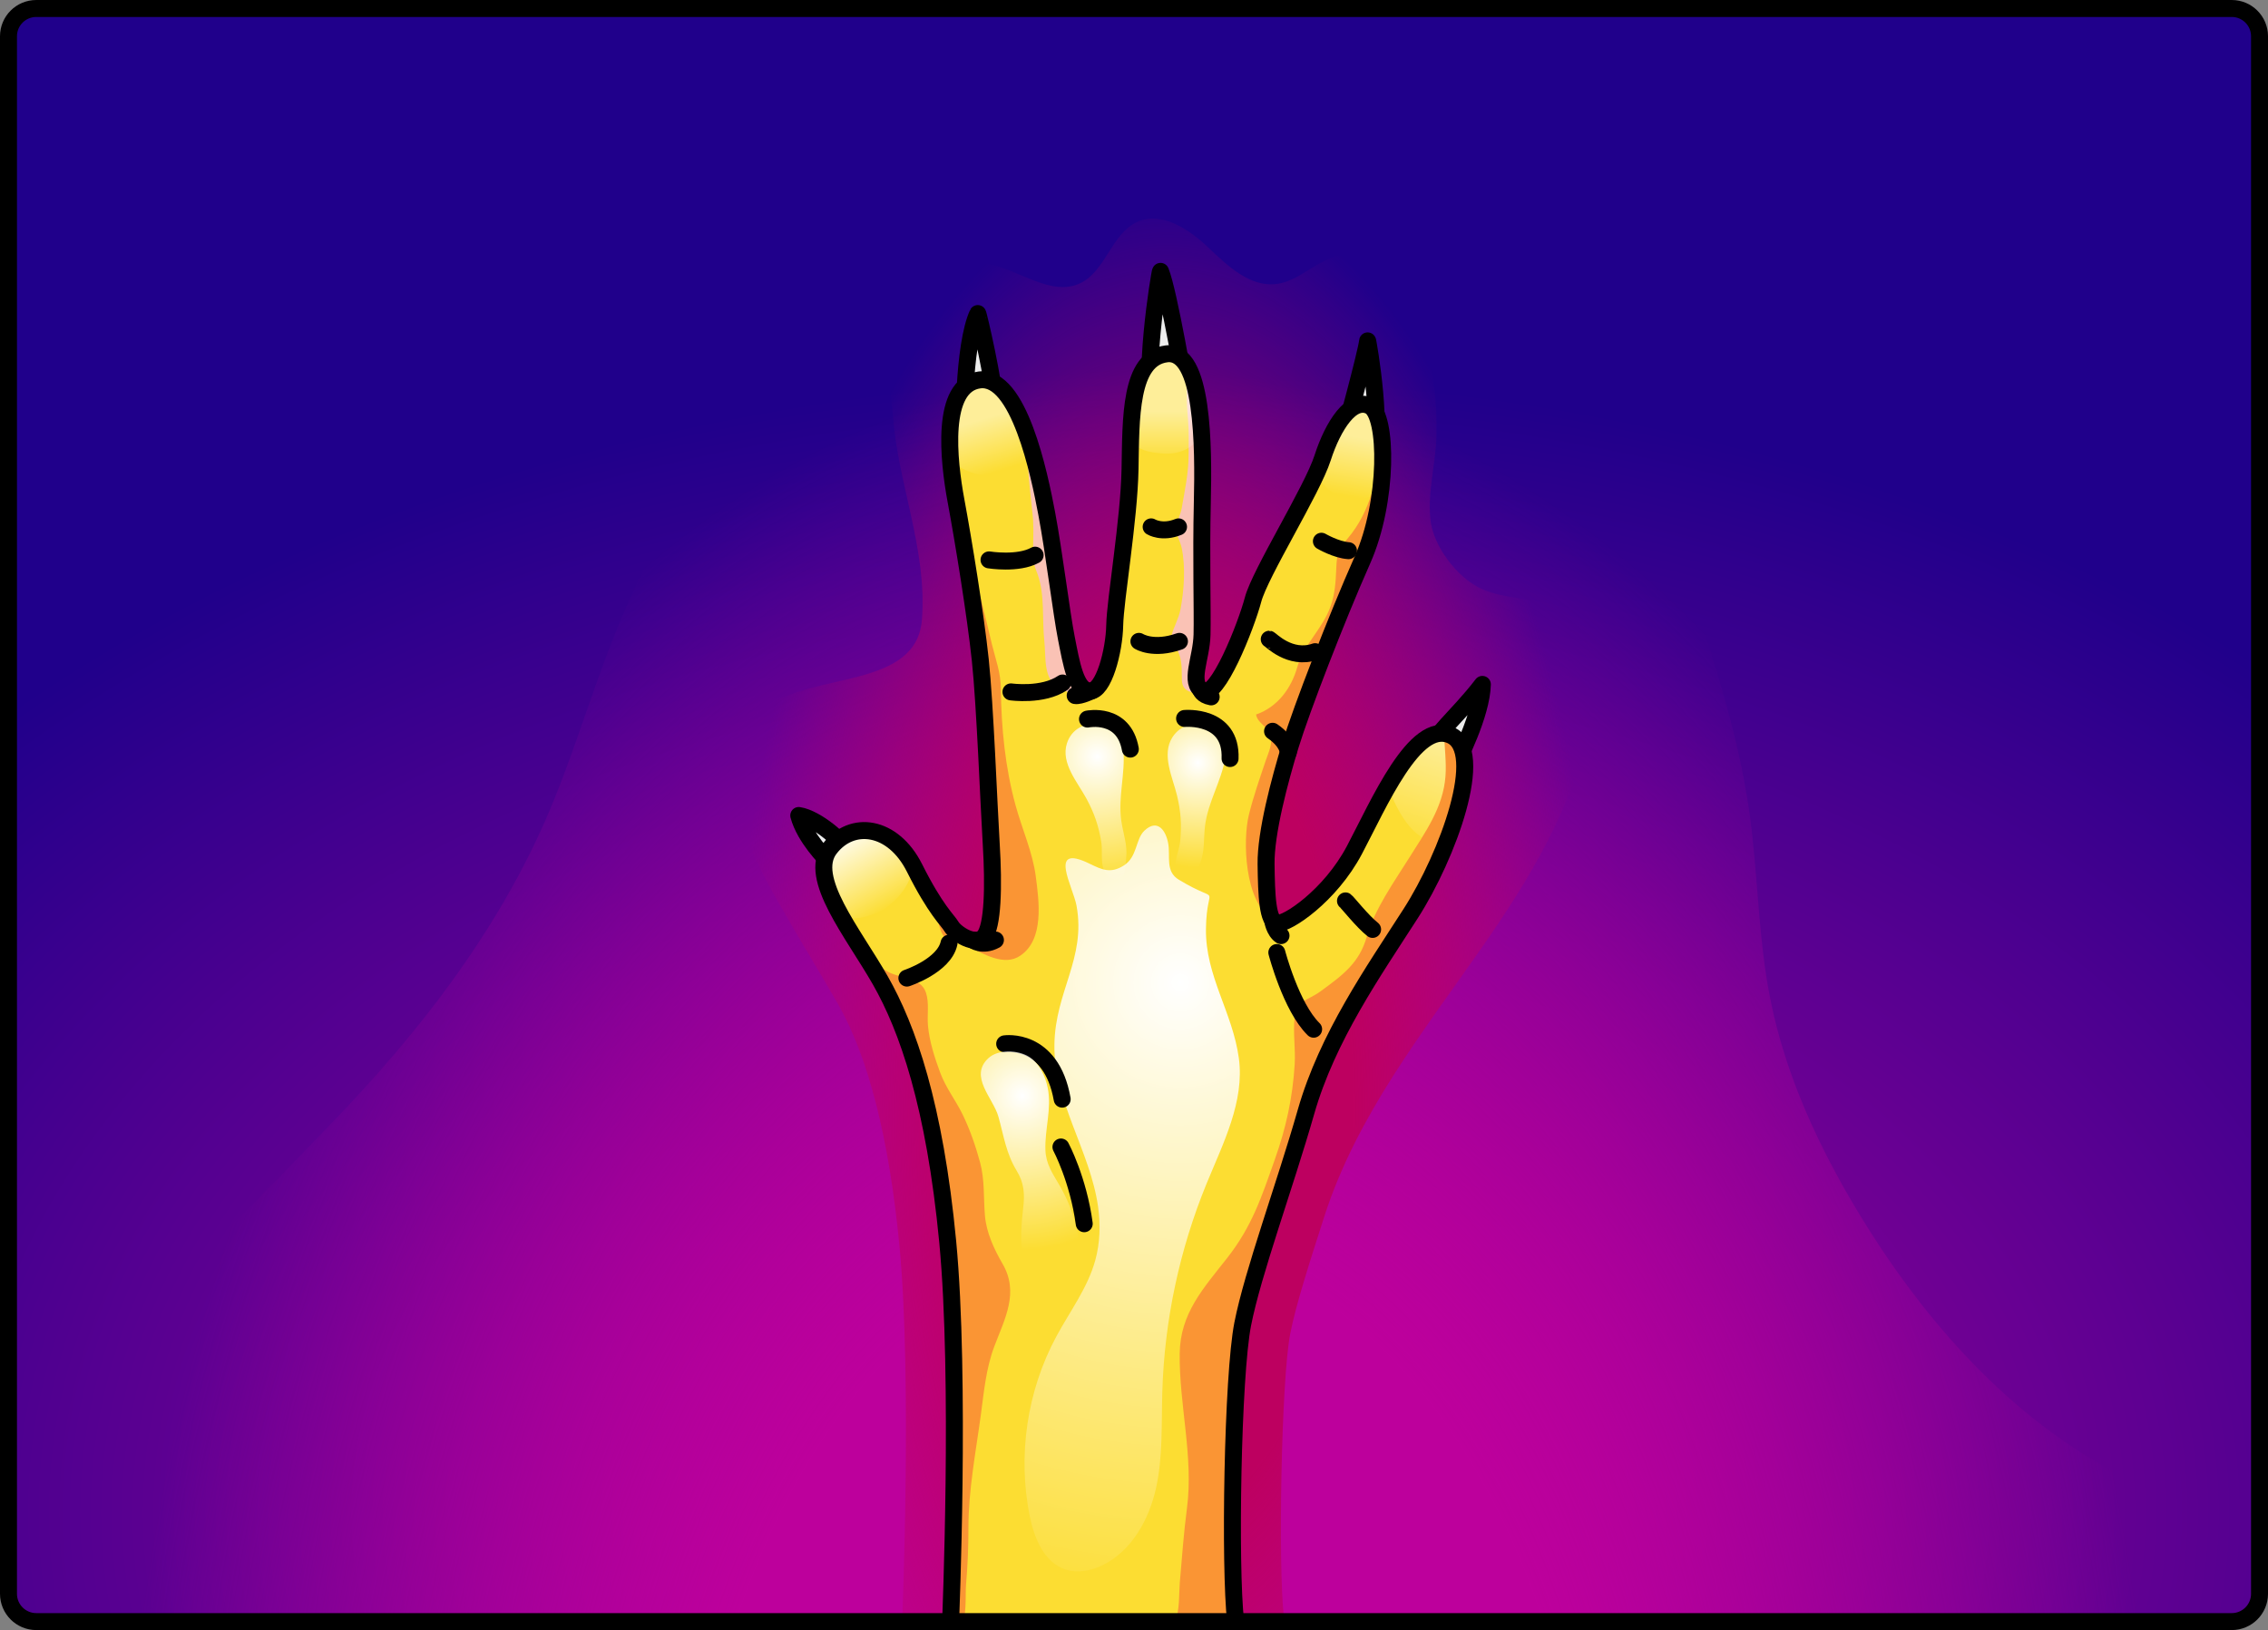 <?xml version="1.0" encoding="utf-8"?>
<!-- Generator: Adobe Illustrator 22.0.0, SVG Export Plug-In . SVG Version: 6.00 Build 0)  -->
<svg version="1.1" id="Layer_1" xmlns="http://www.w3.org/2000/svg" xmlns:xlink="http://www.w3.org/1999/xlink" x="0px" y="0px"
	 width="187.144px" height="134.525px" viewBox="0 0 187.144 134.525" enable-background="new 0 0 187.144 134.525"
	 xml:space="preserve">
<rect x="0" y="0" width="187.144" height="134.525" fill="#808080" stroke="none"/>
<g>
	
		<radialGradient id="changecolor_8_" cx="96.573" cy="124.778" r="190.334" gradientTransform="matrix(-1 -2.997063e-05 2.083769e-05 -0.695 193.142 211.535)" gradientUnits="userSpaceOnUse">
		<stop  offset="0" style="stop-color:#BD009C"/>
		<stop  offset="0.71" style="stop-color:#20008B"/>
	</radialGradient>
	<path id="changecolor_9_" fill="url(#changecolor_8_)" d="M184.152,133.825H2.992c-1.266,0-2.292-1.026-2.292-2.292V2.992
		C0.7,1.726,1.726,0.7,2.992,0.7h181.161c1.266,0,2.292,1.026,2.292,2.292v128.542C186.444,132.799,185.418,133.825,184.152,133.825
		z"/>
	
		<radialGradient id="SVGID_1_" cx="94.072" cy="159.87" r="129.439" gradientTransform="matrix(6.123234e-17 -1 0.65 3.981567e-17 -9.882 253.942)" gradientUnits="userSpaceOnUse">
		<stop  offset="0.443" style="stop-color:#BD009C"/>
		<stop  offset="1" style="stop-color:#BD009C;stop-opacity:0"/>
	</radialGradient>
	<path fill="url(#SVGID_1_)" d="M186.444,131.534c0,1.266-1.026,2.292-2.292,2.292H2.992c-1.266,0-2.292-1.026-2.292-2.292v-19.217
		c0.797-0.28,1.613-0.549,2.459-0.805c9.535-2.878,17.151-11.56,24.03-18.646C34.76,85.066,41.521,76.3,45.65,66.168
		c2.736-6.715,4.478-13.721,8.007-20.102c2.59-4.682,6.088-8.721,8.37-13.59c2.113-4.509,4.656-9.043,8.145-12.695
		c4.029-4.217,9.25-7.117,14.637-9.352c10.849-4.501,23.818-6.354,33.995-0.49c9.306,5.362,14.27,15.989,16.903,26.401
		c2.737,10.822,7.582,21,8.852,32.315c0.508,4.529,0.61,9.112,1.477,13.587c1.251,6.456,4.07,12.521,7.495,18.134
		c5.314,8.708,12.344,16.642,21.389,21.359c2.932,1.529,5.245,3.928,8.2,5.447C185.982,128.652,186.444,128.211,186.444,131.534z"/>
	
		<radialGradient id="SVGID_2_" cx="96.122" cy="91.825" r="78.023" gradientTransform="matrix(0.004 -1 0.465 0.002 53.072 187.793)" gradientUnits="userSpaceOnUse">
		<stop  offset="0.428" style="stop-color:#BD0060"/>
		<stop  offset="0.99" style="stop-color:#BD006A;stop-opacity:0"/>
	</radialGradient>
	<path fill="url(#SVGID_2_)" d="M69.161,82.885c-1.597-2.798-3.298-5.525-4.885-8.332c-1.442-2.55-2.908-5.166-3.403-8.053
		s0.163-6.15,2.391-8.052c3.561-3.04,12.351-1.5,12.808-7.304c0.452-5.743-1.969-11.179-2.396-16.828
		c-0.213-2.82-1.032-6.378,0.578-8.836c1.564-2.388,4.378-4.175,7.194-3.705c2.654,0.443,5.263,2.751,7.693,1.594
		c2.105-1.003,2.565-4.088,4.689-5.049c2.01-0.909,4.257,0.575,5.858,2.093c1.601,1.518,3.437,3.291,5.627,3.024
		c1.872-0.228,3.274-1.914,5.114-2.327c1.705-0.382,3.514,0.434,4.702,1.715c1.188,1.281,1.848,2.961,2.326,4.641
		c0.786,2.766,1.145,5.65,1.071,8.524c-0.061,2.358-0.737,4.494-0.498,6.879c0.219,2.194,2.2,4.794,4.191,5.714
		c1.968,0.909,4.349,0.689,6.228,1.771c1.556,0.896,2.537,2.593,2.893,4.354c0.356,1.76,0.153,3.588-0.212,5.346
		c-1.371,6.6-4.946,12.519-8.795,18.053c-4.979,7.158-10.379,13.948-13.064,22.298c-1.202,3.734-2.336,7.261-2.803,9.636
		c-0.75,3.815-1.007,19.169-0.535,23.333l-7.949,0.9c-0.558-4.929-0.272-21.166,0.635-25.777c0.558-2.835,1.762-6.578,3.037-10.542
		c0.783-2.436,1.593-4.954,2.266-7.303c1.28-4.478,3.454-8.476,5.701-12.103c-1.566,1.116-3.214,1.803-4.708,1.616
		c-4.327-0.51-4.394-5.302-4.443-8.801c-0.035-2.484,0.703-6.206,2.193-11.065c0.077-0.25,0.166-0.527,0.266-0.829
		c-0.536,0.558-1.118,0.999-1.744,1.26c-1.3,0.543-2.734,0.458-3.934-0.234c-1.482-0.854-2.143-2.071-2.396-3.277
		c-0.388,0.921-0.91,1.792-1.611,2.457c-0.963,0.914-2.184,1.381-3.453,1.352c-2.523-0.085-3.867-1.724-4.644-3.557
		c0.165,2.471,0.306,5.379,0.429,7.887c0.08,1.627,0.15,3.077,0.212,4.101c0.407,6.722-0.328,9.042-1.558,10.457
		c-1.045,1.202-2.579,1.807-4.209,1.66c-1.144-0.103-2.232-0.568-3.125-1.188c2.671,5.332,4.405,12.459,5.289,21.713
		c1.092,11.44,0.287,31.062,0.252,31.893l-7.993-0.336c0.008-0.197,0.817-19.904-0.223-30.797
		C73.374,94.007,71.672,87.286,69.161,82.885z M81.942,74.412c0.001,0.001,0.001,0.002,0.002,0.004
		C81.943,74.414,81.943,74.413,81.942,74.412z M81.94,74.408C81.94,74.408,81.941,74.408,81.94,74.408
		C81.94,74.408,81.94,74.408,81.94,74.408z"/>
	<g>
		<g>
			
				<path fill="#EDEDED" stroke="#000000" stroke-width="1.4" stroke-linecap="round" stroke-linejoin="round" stroke-miterlimit="10" d="
				M68.247,70.968c0,0-1.851-1.818-2.338-3.668c1.55,0.242,3.713,2.253,3.776,2.655C69.748,70.357,68.434,71.049,68.247,70.968z"/>
			
				<path fill="#EDEDED" stroke="#000000" stroke-width="1.4" stroke-linecap="round" stroke-linejoin="round" stroke-miterlimit="10" d="
				M118.336,61.792c0.157,0.314,1.211,2.509,1.593,1.728c0.383-0.782,2.324-4.53,2.388-7.039
				C120.226,59.222,117.909,60.939,118.336,61.792z"/>
			
				<path fill="#EDEDED" stroke="#000000" stroke-width="1.4" stroke-linecap="round" stroke-linejoin="round" stroke-miterlimit="10" d="
				M80.68,25.877c0.035-0.076,1.451,6.019,1.385,7.523c-0.066,1.503-1.817,2.982-2.243,2.83
				C79.395,36.077,79.491,28.425,80.68,25.877z"/>
			
				<path fill="#EDEDED" stroke="#000000" stroke-width="1.4" stroke-linecap="round" stroke-linejoin="round" stroke-miterlimit="10" d="
				M95.762,22.395c-0.057-0.138-1.685,10.004-0.351,11.13c1.334,1.126,2.471-0.564,2.481-0.751
				C97.902,32.587,96.446,24.058,95.762,22.395z"/>
			
				<path fill="#EDEDED" stroke="#000000" stroke-width="1.4" stroke-linecap="round" stroke-linejoin="round" stroke-miterlimit="10" d="
				M112.85,28.132c0.015-0.129,1.498,8.32,0.144,9.761c-1.354,1.44-2.489-0.505-2.28-1.309
				C110.924,35.779,112.726,29.188,112.85,28.132z"/>
			<path fill="#FCDD32" d="M78.438,133.825c0,0,0.841-20.046-0.237-31.345c-1.078-11.299-3.319-17.641-5.565-21.577
				c-2.246-3.936-6-8.456-4.174-10.861c1.827-2.406,5.225-1.94,6.995,1.582c1.769,3.521,2.71,4.268,3.053,4.842
				c0.343,0.574,1.971,1.663,2.698,0.827c0.728-0.836,0.792-4.185,0.585-7.591c-0.207-3.408-0.509-11.507-0.905-15.236
				c-0.396-3.729-1.389-9.835-2.005-13.147c-0.616-3.31-1.3-9.546,1.942-9.964c3.242-0.418,4.935,7.778,5.545,11.025
				c0.611,3.246,1.213,8.228,1.621,10.286c0.408,2.057,0.771,4.325,1.932,4.365c1.161,0.039,2.017-3.336,2.057-5.425
				c0.039-2.089,1.186-8.711,1.264-12.89c0.078-4.178-0.041-9.129,3.011-9.514c3.051-0.386,3.062,7.682,2.954,12.247
				c-0.108,4.565,0.023,8.936-0.024,10.929c-0.048,1.993-1.125,3.971,0.06,4.654c1.186,0.682,3.573-5.361,4.15-7.546
				c0.577-2.186,4.885-9.032,5.741-11.7c0.856-2.668,2.412-5.047,3.895-4.275c1.483,0.771,1.535,7.875-0.607,12.696
				c-2.142,4.822-5.041,12.343-5.938,15.268c-0.897,2.925-2.053,7.264-2.017,9.836c0.036,2.571,0.104,4.79,0.917,4.886
				c0.812,0.096,4.363-2.25,6.372-6.043c2.009-3.793,4.988-10.768,7.931-9.482c2.943,1.286-0.209,9.932-3.287,14.721
				c-3.077,4.789-6.872,10.189-8.637,16.361c-1.765,6.172-4.382,13.242-5.223,17.517c-0.841,4.275-1.098,20.027-0.585,24.556"/>
			<linearGradient id="SVGID_3_" gradientUnits="userSpaceOnUse" x1="119.195" y1="60.916" x2="115.826" y2="70.388">
				<stop  offset="0" style="stop-color:#FFFFFF"/>
				<stop  offset="1" style="stop-color:#FFFFFF;stop-opacity:0"/>
			</linearGradient>
			<path opacity="0.5" fill="url(#SVGID_3_)" d="M119.688,60.67c-1.764-0.771-3.54,1.426-5.113,4.127
				c0.125,0.635,0.41,1.269,0.709,1.839c0.582,1.107,1.377,2.269,2.594,2.731c0.427,0.162,0.914,0.267,1.415,0.318
				C120.907,65.624,121.643,61.524,119.688,60.67z"/>
			<radialGradient id="SVGID_4_" cx="97.389" cy="81.083" r="53.176" gradientUnits="userSpaceOnUse">
				<stop  offset="0" style="stop-color:#FFFFFF"/>
				<stop  offset="1" style="stop-color:#FFFFFF;stop-opacity:0"/>
			</radialGradient>
			<path fill="url(#SVGID_4_)" d="M89.888,71.269c1.035,0.504,1.751,0.853,2.854,0.151c1.116-0.711,0.949-2.174,1.693-2.872
				c1.087-1.019,1.772,0.006,1.96,1.063c0.189,1.063-0.257,2.305,0.872,2.987c3.651,2.203,2.298,0.007,2.243,4.064
				c-0.052,3.892,2.201,6.877,2.714,10.67c0.484,3.575-1.294,7.009-2.663,10.347c-2.236,5.453-3.48,11.31-3.654,17.201
				c-0.078,2.655,0.056,5.345-0.52,7.938s-2.002,5.157-4.381,6.34c-0.955,0.475-2.085,0.703-3.097,0.366
				c-1.752-0.583-2.569-2.578-2.937-4.387c-1.018-4.995-0.231-10.338,2.184-14.828c1.119-2.08,2.587-4.014,3.218-6.291
				c0.397-1.433,0.442-2.951,0.235-4.424c-0.645-4.601-3.675-8.747-3.605-13.392c0.066-4.401,2.613-7.084,1.829-11.441
				C88.552,73.182,86.41,69.574,89.888,71.269z"/>
			<path fill="#FA9534" d="M79.484,133.825c0.27-0.886,0.173-2.418,0.227-3.034c0.137-1.564,0.2-3.111,0.199-4.681
				c-0.002-3.172,0.611-6.262,1.03-9.392c0.252-1.882,0.427-3.807,1.103-5.596c0.872-2.31,2.066-4.446,0.684-6.824
				c-0.699-1.204-1.337-2.576-1.455-3.975c-0.122-1.451-0.011-2.939-0.396-4.375c-0.359-1.339-0.84-2.731-1.448-3.978
				c-0.575-1.177-1.38-2.188-1.851-3.456c-0.453-1.222-0.888-2.565-1.005-3.866c-0.079-0.888,0.115-1.866-0.162-2.715
				c-0.449-1.375-2.197-1.132-3.283-1.815c-0.734-0.461-1.404-1.062-2.019-1.713c0.532,0.842,1.062,1.683,1.527,2.498
				c2.246,3.936,4.486,10.279,5.565,21.577c1.078,11.299,0.237,31.345,0.237,31.345H79.484z"/>
			<path fill="#FAC2B5" d="M85.246,45.971c0.006,0.573,0.194,0.921,0.379,1.441c0.605,1.707,0.354,3.72,0.548,5.498
				c0.145,1.33-0.105,3.054,1.133,3.843c0.449,0.286,1.923,0.826,2.377,0.366L89.734,57c-1.013-0.268-1.358-2.394-1.743-4.335
				c-0.408-2.057-1.011-7.039-1.621-10.286c-0.282-1.502-0.797-4.063-1.589-6.341c-0.126,2.258,0.431,6.177,0.468,6.904
				C85.3,43.948,85.235,44.964,85.246,45.971z"/>
			<g>
				<path fill="#FA9534" d="M83.667,79.124c0.177-0.057,0.351-0.139,0.519-0.253c2.004-1.35,1.542-4.533,1.28-6.551
					c-0.259-1.994-1.139-3.921-1.673-5.88c-0.852-3.121-1.174-6.372-1.205-9.6c-0.013-1.326-0.415-2.363-0.732-3.637
					c-0.561-2.26-0.993-4.537-1.914-6.694c-0.083-0.194-0.161-0.382-0.255-0.533c0.475,2.918,0.953,6.166,1.201,8.49
					c0.396,3.729,0.698,11.828,0.905,15.236c0.207,3.407,0.142,6.755-0.585,7.591c-0.727,0.836-2.355-0.253-2.698-0.827
					c-0.235-0.393-0.75-0.868-1.619-2.257c0.117,0.328,0.219,0.666,0.319,1.014c0.164,0.575,0.299,1.513,0.629,1.989
					c0.313,0.452,1.036,0.486,1.52,0.673C80.61,78.368,82.258,79.572,83.667,79.124z"/>
				<path fill="#FAC2B5" d="M75.689,72.076c-0.077-0.148-0.153-0.294-0.232-0.453c-0.263-0.524-0.566-0.972-0.89-1.361
					C74.81,70.889,75.261,71.501,75.689,72.076z"/>
			</g>
			<path fill="#FAC2B5" d="M97.518,55.83c-0.001,0.494,0.009,0.879,0.459,1.161c0.441,0.276,0.92,0.065,1.377,0.217l0.083-0.129
				c-0.067-0.001-0.132-0.014-0.193-0.049c-1.186-0.683-0.108-2.661-0.06-4.654c0.048-1.993-0.084-6.364,0.024-10.929
				c0.082-3.482,0.094-8.997-1.258-11.249c-0.03,0.1-0.053,0.191-0.064,0.262c-0.106,0.662,0.041,1.427,0.041,2.102
				c0,0.708,0.042,1.392,0.104,2.094c0.082,0.93,0.047,1.873,0.049,2.809c0.003,1.533-0.317,3.001-0.573,4.486
				c-0.088,0.514-0.413,1.075-0.449,1.583c-0.039,0.555,0.336,1.141,0.449,1.684c0.333,1.602,0.198,3.494-0.103,5.091
				c-0.143,0.757-0.557,1.422-0.739,2.154c-0.136,0.547,0.115,0.615,0.386,1.021C97.499,54.155,97.519,55.041,97.518,55.83z"/>
			<path fill="#FA9534" d="M104.908,75.76c-0.367-0.781-0.413-2.515-0.44-4.45c-0.036-2.571,1.121-6.911,2.017-9.836
				c0.897-2.925,3.795-10.446,5.938-15.268c1.32-2.971,1.806-6.805,1.638-9.493c-0.419,2.741-1.014,5.539-2.821,7.679
				c-0.845,1-0.928,1.278-0.98,2.584c-0.042,1.066-0.118,2.099-0.474,3.081c-0.69,1.901-2.219,3.133-2.732,4.971
				c-0.487,1.746-1.612,3.312-3.409,3.938c0.11,0.698,0.934,0.985,1.166,1.639c0.253,0.71-0.147,1.508-0.358,2.133
				c-0.497,1.472-1.014,2.944-1.396,4.48C102.517,69.386,102.717,74.419,104.908,75.76z"/>
			<path fill="#FA9534" d="M107.764,91.752c1.765-6.172,5.56-11.572,8.637-16.361c3.078-4.79,6.23-13.435,3.287-14.721
				c-0.174-0.076-0.349-0.121-0.524-0.142c0.028,1.182,0.197,2.396,0.11,3.539c-0.196,2.571-1.652,4.587-2.975,6.696
				c-1.276,2.035-2.873,4.265-3.523,6.55c-0.612,2.152-1.961,3.148-3.812,4.498c-1.131,0.825-1.978,0.69-2.139,2.146
				c-0.141,1.274,0.084,2.596,0.006,3.875c-0.168,2.761-0.712,5.243-1.636,7.848c-1.103,3.11-1.863,5.497-3.941,8.147
				c-1.961,2.502-3.873,4.555-3.911,7.887c-0.048,4.246,1.156,8.527,0.599,12.76c-0.273,2.076-0.412,4.098-0.593,6.169
				c-0.064,0.734,0.002,2.39-0.396,3.182h5.003c-0.513-4.528-0.256-20.281,0.585-24.556
				C103.382,104.994,105.999,97.924,107.764,91.752z"/>
			<linearGradient id="SVGID_5_" gradientUnits="userSpaceOnUse" x1="69.554" y1="68.463" x2="73.228" y2="75.044">
				<stop  offset="0" style="stop-color:#FFFFFF"/>
				<stop  offset="1" style="stop-color:#FFFFFF;stop-opacity:0"/>
			</linearGradient>
			<path fill="url(#SVGID_5_)" d="M75.315,71.371c-1.803-3.282-5.072-3.674-6.853-1.329c-1.056,1.391-0.246,3.488,1.059,5.771
				c1.404,0.082,2.875-0.271,3.934-1.162C74.472,73.795,75.231,72.684,75.315,71.371z"/>
			<linearGradient id="SVGID_6_" gradientUnits="userSpaceOnUse" x1="111.889" y1="36.092" x2="111.067" y2="40.946">
				<stop  offset="0" style="stop-color:#FFFFFF"/>
				<stop  offset="1" style="stop-color:#FFFFFF;stop-opacity:0"/>
			</linearGradient>
			<path opacity="0.5" fill="url(#SVGID_6_)" d="M109.135,37.784c-0.119,0.37-0.306,0.823-0.538,1.33
				c0.016,0.031,0.032,0.064,0.048,0.093c1.121,1.97,3.337,2.626,5.264,1.372c0.436-3.449,0.076-6.572-0.88-7.069
				C111.547,32.737,109.991,35.116,109.135,37.784z"/>
			<linearGradient id="SVGID_7_" gradientUnits="userSpaceOnUse" x1="96.219" y1="33.987" x2="96.219" y2="38.348">
				<stop  offset="0" style="stop-color:#FFFFFF"/>
				<stop  offset="1" style="stop-color:#FFFFFF;stop-opacity:0"/>
			</linearGradient>
			<path opacity="0.5" fill="url(#SVGID_7_)" d="M93.283,36.564c0.134,0.074,0.253,0.137,0.328,0.186
				c0.773,0.497,1.381,0.596,2.275,0.67c1.492,0.124,2.519-0.448,3.27-1.488c-0.213-3.629-0.908-6.984-2.901-6.732
				C93.717,29.522,93.372,32.999,93.283,36.564z"/>
			<linearGradient id="SVGID_8_" gradientUnits="userSpaceOnUse" x1="80.892" y1="34.672" x2="82.208" y2="38.949">
				<stop  offset="0" style="stop-color:#FFFFFF"/>
				<stop  offset="1" style="stop-color:#FFFFFF;stop-opacity:0"/>
			</linearGradient>
			<path opacity="0.5" fill="url(#SVGID_8_)" d="M78.435,38.019c0.758,0.652,1.823,1.091,2.582,1.175
				c1.576,0.174,3.147-0.604,4.201-1.782c-0.93-3.177-2.355-6.32-4.394-6.057C78.496,31.655,78.193,34.956,78.435,38.019z"/>
			
				<path fill="none" stroke="#000000" stroke-width="1.4" stroke-linecap="round" stroke-linejoin="round" stroke-miterlimit="10" d="
				M78.438,133.825c0,0,0.841-20.046-0.237-31.345c-1.078-11.299-3.319-17.641-5.565-21.577c-2.246-3.936-6-8.456-4.174-10.861
				c1.827-2.406,5.225-1.94,6.995,1.582c1.769,3.521,2.71,4.268,3.053,4.842c0.343,0.574,1.971,1.663,2.698,0.827
				c0.728-0.836,0.792-4.185,0.585-7.591c-0.207-3.408-0.509-11.507-0.905-15.236c-0.396-3.729-1.389-9.835-2.005-13.147
				c-0.616-3.31-1.3-9.546,1.942-9.964c3.242-0.418,4.935,7.778,5.545,11.025c0.611,3.246,1.213,8.228,1.621,10.286
				c0.408,2.057,0.771,4.325,1.932,4.365c1.161,0.039,2.017-3.336,2.057-5.425c0.039-2.089,1.186-8.711,1.264-12.89
				c0.078-4.178-0.041-9.129,3.011-9.514c3.051-0.386,3.062,7.682,2.954,12.247c-0.108,4.565,0.023,8.936-0.024,10.929
				c-0.048,1.993-1.125,3.971,0.06,4.654c1.186,0.682,3.573-5.361,4.15-7.546c0.577-2.186,4.885-9.032,5.741-11.7
				c0.856-2.668,2.412-5.047,3.895-4.275c1.483,0.771,1.535,7.875-0.607,12.696c-2.142,4.822-5.041,12.343-5.938,15.268
				c-0.897,2.925-2.053,7.264-2.017,9.836c0.036,2.571,0.104,4.79,0.917,4.886c0.812,0.096,4.363-2.25,6.372-6.043
				c2.009-3.793,4.988-10.768,7.931-9.482c2.943,1.286-0.209,9.932-3.287,14.721c-3.077,4.789-6.872,10.189-8.637,16.361
				c-1.765,6.172-4.382,13.242-5.223,17.517c-0.841,4.275-1.098,20.027-0.585,24.556"/>
			
				<path fill="none" stroke="#000000" stroke-width="1.4" stroke-linecap="round" stroke-linejoin="round" stroke-miterlimit="10" d="
				M80.275,77.577c0,0,0.78,0.591,1.863,0"/>
			
				<path fill="none" stroke="#000000" stroke-width="1.4" stroke-linecap="round" stroke-linejoin="round" stroke-miterlimit="10" d="
				M74.831,80.719c0,0,3.075-1.011,3.477-2.879"/>
			
				<path fill="none" stroke="#000000" stroke-width="1.4" stroke-linecap="round" stroke-linejoin="round" stroke-miterlimit="10" d="
				M105.357,78.609c0,0,1.172,4.503,3.038,6.329"/>
			
				<path fill="none" stroke="#000000" stroke-width="1.4" stroke-linecap="round" stroke-linejoin="round" stroke-miterlimit="10" d="
				M111.023,74.349c0.129,0.081,1.409,1.704,2.238,2.353"/>
			
				<path fill="none" stroke="#000000" stroke-width="1.4" stroke-linecap="round" stroke-linejoin="round" stroke-miterlimit="10" d="
				M83.418,57.1c0,0,2.626,0.375,4.262-0.733"/>
			
				<path fill="none" stroke="#000000" stroke-width="1.4" stroke-linecap="round" stroke-linejoin="round" stroke-miterlimit="10" d="
				M90.091,57.009c0,0-0.954,0.466-1.372,0.394"/>
			
				<path fill="none" stroke="#000000" stroke-width="1.4" stroke-linecap="round" stroke-linejoin="round" stroke-miterlimit="10" d="
				M99.065,56.901c0,0,0.094,0.467,0.875,0.61"/>
			
				<path fill="none" stroke="#000000" stroke-width="1.4" stroke-linecap="round" stroke-linejoin="round" stroke-miterlimit="10" d="
				M93.978,52.93c0,0,1.184,0.763,3.345,0"/>
			
				<path fill="none" stroke="#000000" stroke-width="1.4" stroke-linecap="round" stroke-linejoin="round" stroke-miterlimit="10" d="
				M94.987,43.481c0,0,0.9,0.558,2.259,0"/>
			
				<path fill="none" stroke="#000000" stroke-width="1.4" stroke-linecap="round" stroke-linejoin="round" stroke-miterlimit="10" d="
				M104.731,52.754c0.088,0,1.711,1.76,3.788,1.027"/>
			
				<path fill="none" stroke="#000000" stroke-width="1.4" stroke-linecap="round" stroke-linejoin="round" stroke-miterlimit="10" d="
				M81.609,46.206c0,0,2.393,0.39,3.804-0.39"/>
			
				<path fill="none" stroke="#000000" stroke-width="1.4" stroke-linecap="round" stroke-linejoin="round" stroke-miterlimit="10" d="
				M105.004,75.932c0,0,0.131,0.916,0.699,1.281"/>
			
				<path fill="none" stroke="#000000" stroke-width="1.4" stroke-linecap="round" stroke-linejoin="round" stroke-miterlimit="10" d="
				M82.901,86.143c0,0,3.834-0.576,4.744,4.566"/>
			
				<path fill="none" stroke="#000000" stroke-width="1.4" stroke-linecap="round" stroke-linejoin="round" stroke-miterlimit="10" d="
				M87.544,94.657c0,0,1.431,2.674,1.921,6.334"/>
			
				<path fill="none" stroke="#000000" stroke-width="1.4" stroke-linecap="round" stroke-linejoin="round" stroke-miterlimit="10" d="
				M106.297,62.098c0,0,0.029-0.835-1.292-1.749"/>
			
				<path fill="none" stroke="#000000" stroke-width="1.4" stroke-linecap="round" stroke-linejoin="round" stroke-miterlimit="10" d="
				M109.035,44.667c0,0,1.219,0.711,2.235,0.779"/>
			<radialGradient id="SVGID_9_" cx="84.349" cy="90.428" r="12.722" gradientUnits="userSpaceOnUse">
				<stop  offset="0" style="stop-color:#FFFFFF"/>
				<stop  offset="1" style="stop-color:#FFFFFF;stop-opacity:0"/>
			</radialGradient>
			<path fill="url(#SVGID_9_)" d="M81.557,87.327c-1.629,1.508,0.398,3.297,0.824,4.82c0.454,1.622,0.633,3.033,1.516,4.481
				c0.609,0.999,0.672,1.911,0.527,3.112c-0.243,2.024-0.641,7.052,2.612,6.755c2.736-0.251,2.163-3.833,1.665-5.643
				c-0.304-1.105-0.724-2.089-1.301-3.074c-0.558-0.951-1.093-1.723-1.137-2.855c-0.066-1.716,0.536-3.433,0.191-5.14
				c-0.196-0.969-0.693-2.052-1.567-2.585C83.98,86.643,82.369,86.576,81.557,87.327z"/>
			<radialGradient id="SVGID_10_" cx="90.541" cy="62.44" r="10.553" gradientUnits="userSpaceOnUse">
				<stop  offset="0" style="stop-color:#FFFFFF"/>
				<stop  offset="1" style="stop-color:#FFFFFF;stop-opacity:0"/>
			</radialGradient>
			<path fill="url(#SVGID_10_)" d="M90.871,69.482c-0.219-1.326-0.57-2.362-1.214-3.558c-0.728-1.354-2.144-2.935-1.621-4.574
				c0.77-2.412,4.432-2.02,4.658,0.532c0.174,1.967-0.444,3.874-0.173,5.838c0.145,1.05,0.534,2.009,0.404,3.096
				c-0.096,0.801-0.003,2.292-1.204,1.654C90.605,71.877,91.037,70.487,90.871,69.482z"/>
			<radialGradient id="SVGID_11_" cx="98.853" cy="62.948" r="8.666" gradientUnits="userSpaceOnUse">
				<stop  offset="0" style="stop-color:#FFFFFF"/>
				<stop  offset="1" style="stop-color:#FFFFFF;stop-opacity:0"/>
			</radialGradient>
			<path fill="url(#SVGID_11_)" d="M97.384,69.43c0.13-1.338,0.058-2.429-0.255-3.751c-0.355-1.496-1.316-3.388-0.386-4.838
				c1.366-2.132,4.802-0.808,4.363,1.715c-0.339,1.945-1.428,3.629-1.673,5.596c-0.131,1.052-0.002,2.079-0.409,3.096
				c-0.299,0.749-0.594,2.214-1.589,1.287C96.51,71.675,97.285,70.444,97.384,69.43z"/>
		</g>
		
			<path fill="none" stroke="#000000" stroke-width="1.4" stroke-linecap="round" stroke-linejoin="round" stroke-miterlimit="10" d="
			M89.734,59.343c0,0,2.985-0.62,3.535,2.479"/>
		
			<path fill="none" stroke="#000000" stroke-width="1.4" stroke-linecap="round" stroke-linejoin="round" stroke-miterlimit="10" d="
			M97.746,59.293c0,0,3.891-0.359,3.753,3.306"/>
	</g>
	
		<path id="changecolor_10_" fill="none" stroke="#000000" stroke-width="1.4" stroke-linecap="round" stroke-linejoin="round" stroke-miterlimit="10" d="
		M184.152,133.825H2.992c-1.266,0-2.292-1.026-2.292-2.292V2.992C0.7,1.726,1.726,0.7,2.992,0.7h181.161
		c1.266,0,2.292,1.026,2.292,2.292v128.542C186.444,132.799,185.418,133.825,184.152,133.825z"/>
</g>
</svg>
